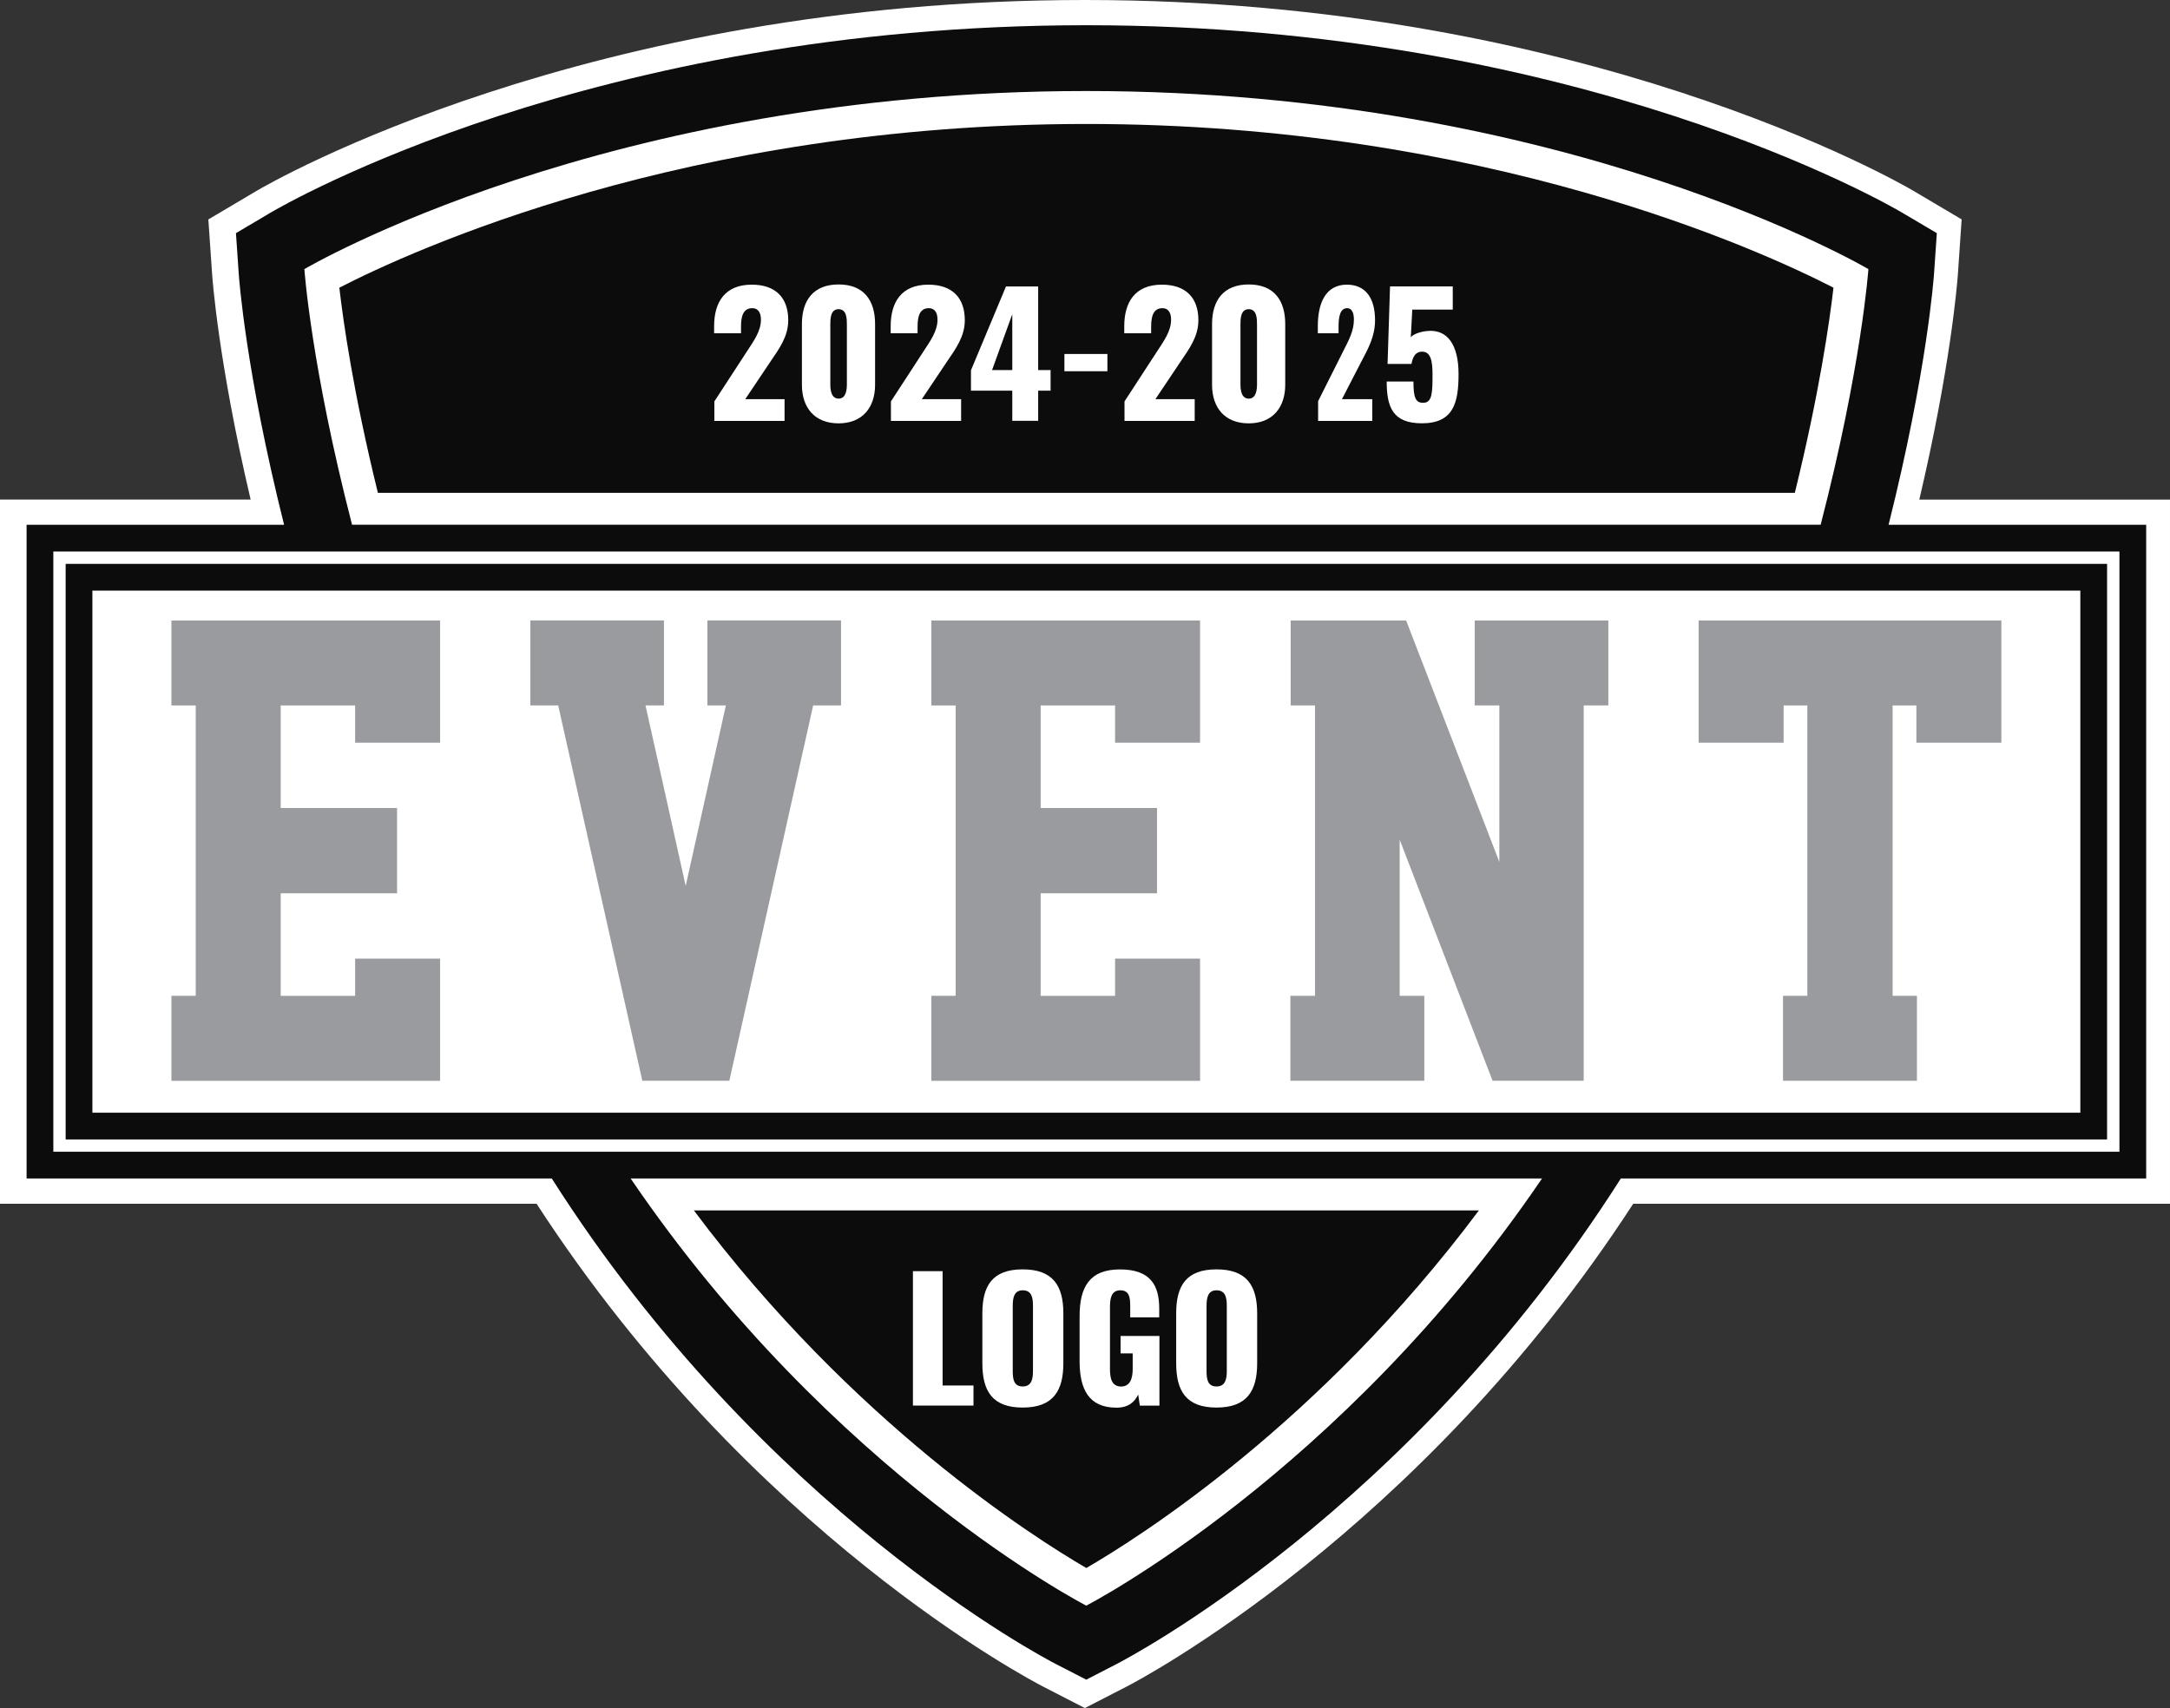 <?xml version="1.0" encoding="UTF-8"?>
<svg id="Layer_2" data-name="Layer 2" xmlns="http://www.w3.org/2000/svg" viewBox="0 0 430.04 338.54">
  <rect x="0" y="0" width="430.04" height="338.54" fill="#333333" stroke="none"/>
  <defs>
    <style>
      .cls-1 {
        fill: #0c0c0c;
      }

      .cls-1, .cls-2, .cls-3 {
        stroke-width: 0px;
      }

      .cls-2 {
        fill: #999b9e;
      }

      .cls-3 {
        fill: #fff;
      }
    </style>
  </defs>
  <g id="Layer_9" data-name="Layer 9">
    <g>
      <g>
        <path class="cls-3" d="M374,104.01c7.59-30.27,8.94-48.87,9.01-49.78l.55-8.02-6.92-4.09c-2.57-1.51-63.86-37.12-161.64-37.12S55.97,40.61,53.4,42.12l-6.91,4.09.55,8.02c.06.91,1.4,19.51,8.99,49.78H5v129.57h104.08c41.9,65.87,97.52,95.02,99.95,96.26l5.97,3.07,5.96-3.07c2.42-1.25,58.09-30.4,99.98-96.26h104.11V104.01h-51.04Z"/>
        <path class="cls-3" d="M214.99,338.54l-8.26-4.25c-2.36-1.21-57.85-30.19-100.39-95.7H0V99.01h49.67c-6.48-27.55-7.6-44.29-7.62-44.46l-.76-11.06,9.56-5.66C53.48,36.27,116.12,0,214.99,0s161.56,36.27,164.18,37.81l9.58,5.67-.76,11.1c-.15,1.96-1.5,18.39-7.63,44.44h49.68v139.57h-106.38c-42.42,65.33-98.05,94.49-100.42,95.71l-8.25,4.24ZM10,228.58h101.82l1.47,2.32c41.28,64.89,95.71,93.31,98.01,94.49l3.69,1.9,3.67-1.89c2.3-1.19,56.9-29.8,98.05-94.5l1.47-2.32h101.85v-119.57h-52.45l1.56-6.22c7.23-28.82,8.72-46.94,8.87-48.91l.34-4.94-4.27-2.52c-2.52-1.48-62.86-36.42-159.09-36.42S58.46,44.94,55.94,46.43l-4.25,2.52.34,4.94c.01.21,1.25,18.56,8.85,48.91l1.56,6.21H10v119.57Z"/>
      </g>
      <g>
        <g>
          <path class="cls-1" d="M417.57,111.76H13.01v114.08h404.56v-114.08ZM412.27,220.54H18.31v-103.48h393.96v103.48Z"/>
          <path class="cls-1" d="M374.27,104.01c7.59-30.27,8.94-48.87,9.01-49.78l.55-8.02-6.92-4.09c-2.57-1.51-63.86-37.12-161.64-37.12S56.24,40.61,53.67,42.12l-6.91,4.09.55,8.02c.06.91,1.4,19.51,8.99,49.78H5.27v129.57h104.08c41.89,65.87,97.52,95.02,99.95,96.26l5.97,3.07,5.96-3.07c2.42-1.25,58.09-30.4,99.98-96.26h104.11V104.01h-51.04ZM215.27,18.04c95.33,0,155,35.3,155,35.3,0,0-1.33,19.21-9.46,50.66H69.77c-8.13-31.45-9.45-50.66-9.45-50.66,0,0,59.63-35.3,154.94-35.3ZM215.27,318.24s-50.38-25.94-90.29-84.66h180.61c-39.91,58.72-90.32,84.66-90.32,84.66ZM420.02,228.28H10.57v-118.97h409.45v118.97Z"/>
        </g>
        <path class="cls-1" d="M215.27,24.57c-79.3,0-133.91,25.19-148.02,32.45.76,6.63,2.78,20.93,7.64,40.66h280.8c4.86-19.73,6.89-34.04,7.66-40.66-14.12-7.27-68.77-32.45-148.08-32.45Z"/>
        <path class="cls-1" d="M137.51,239.91c31.46,42.07,67.34,64.8,77.77,70.87,10.44-6.05,46.28-28.69,77.8-70.87h-155.57Z"/>
        <g>
          <path class="cls-2" d="M33.97,214.21v-16.84h4.82v-57.55h-4.82v-16.84h53.25v24.22h-16.84v-7.38h-14.75v20.33h23.06v16.9h-23.06v20.33h14.75v-7.38h16.84v24.22h-53.25Z"/>
          <path class="cls-2" d="M135.9,175.53c1.51-6.85,2.97-13.42,4.38-19.69,1.41-6.27,2.6-11.61,3.57-16.03h-3.66v-16.84h26.48v16.84h-5.52l-16.61,74.39h-17.25l-16.67-74.39h-5.52v-16.84h26.48v16.84h-3.66c1.04,4.68,2.23,9.97,3.54,15.85,1.32,5.89,2.79,12.51,4.41,19.86Z"/>
          <path class="cls-2" d="M184.57,214.21v-16.84h4.82v-57.55h-4.82v-16.84h53.25v24.22h-16.84v-7.38h-14.75v20.33h23.06v16.9h-23.06v20.33h14.75v-7.38h16.84v24.22h-53.25Z"/>
          <path class="cls-2" d="M295.79,214.21l-18.41-47.79v30.95h4.88v16.84h-26.54v-16.84h4.88v-57.55h-4.82v-16.84h22.88l18.47,47.85v-31.01h-4.88v-16.84h26.48v16.84h-4.88v74.39h-18.06Z"/>
          <path class="cls-2" d="M379.77,139.82h-4.7v57.55h4.82v16.84h-26.54v-16.84h4.82v-57.55h-4.7v7.38h-16.84v-24.22h59.99v24.22h-16.84v-7.38Z"/>
        </g>
        <g>
          <path class="cls-3" d="M141.59,79.53l6.38-9.8c1.41-2.17,2.83-4.08,2.83-6.38,0-1.51-.66-2.27-1.71-2.27-1.81,0-2.24,1.61-2.24,3.65v1.32h-5.33v-1.41c0-4.7,2.1-8.22,7.46-8.22,4.77,0,7.23,2.63,7.23,7.04,0,3.22-1.74,5.59-3.65,8.39l-4.87,7.27h7.79v4.31h-13.91v-3.88Z"/>
          <path class="cls-3" d="M158.92,76.28v-12.07c0-4.67,2.27-7.83,7.27-7.83s7.23,3.16,7.23,7.83v12.07c0,4.47-2.5,7.63-7.23,7.63s-7.27-3.09-7.27-7.63ZM167.83,76.15v-11.81c0-1.08,0-3.06-1.64-3.06s-1.64,1.97-1.64,3.06v11.81c0,1.02.13,2.86,1.64,2.86s1.64-1.84,1.64-2.86Z"/>
          <path class="cls-3" d="M176.58,79.53l6.38-9.8c1.41-2.17,2.83-4.08,2.83-6.38,0-1.51-.66-2.27-1.71-2.27-1.81,0-2.24,1.61-2.24,3.65v1.32h-5.33v-1.41c0-4.7,2.1-8.22,7.46-8.22,4.77,0,7.23,2.63,7.23,7.04,0,3.22-1.74,5.59-3.65,8.39l-4.87,7.27h7.79v4.31h-13.91v-3.88Z"/>
          <path class="cls-3" d="M200.61,77.43h-8.19v-4.04l6.94-16.61h6.38v16.57h2.46v4.08h-2.46v5.98h-5.13v-5.98ZM200.61,73.35v-11.08l-4.01,11.08h4.01Z"/>
          <path class="cls-3" d="M210.94,70.16h8.52v3.42h-8.52v-3.42Z"/>
          <path class="cls-3" d="M222.87,79.53l6.38-9.8c1.41-2.17,2.83-4.08,2.83-6.38,0-1.51-.66-2.27-1.71-2.27-1.81,0-2.24,1.61-2.24,3.65v1.32h-5.33v-1.41c0-4.7,2.1-8.22,7.46-8.22,4.77,0,7.23,2.63,7.23,7.04,0,3.22-1.74,5.59-3.65,8.39l-4.87,7.27h7.79v4.31h-13.91v-3.88Z"/>
          <path class="cls-3" d="M240.2,76.28v-12.07c0-4.67,2.27-7.83,7.27-7.83s7.23,3.16,7.23,7.83v12.07c0,4.47-2.5,7.63-7.23,7.63s-7.27-3.09-7.27-7.63ZM249.11,76.15v-11.81c0-1.08,0-3.06-1.64-3.06s-1.64,1.97-1.64,3.06v11.81c0,1.02.13,2.86,1.64,2.86s1.64-1.84,1.64-2.86Z"/>
          <path class="cls-3" d="M261.21,79.53l4.92-9.8c1.09-2.17,2.18-4.08,2.18-6.38,0-1.51-.51-2.27-1.32-2.27-1.39,0-1.72,1.61-1.72,3.65v1.32h-4.11v-1.41c0-4.7,1.62-8.22,5.76-8.22,3.68,0,5.58,2.63,5.58,7.04,0,3.22-1.34,5.59-2.81,8.39l-3.75,7.27h6.01v4.31h-10.73v-3.88Z"/>
          <path class="cls-3" d="M274.82,75.62h5.29c0,3.06.36,4.31,2.04,4.21,1.68-.07,1.74-2.07,1.74-5.56,0-2.6-.3-4.57-2.07-4.57-1.12,0-1.81.76-2.1,2.43h-4.74l.49-15.36h12.43v4.6h-8.02l-.3,5.49c.43-.59,1.81-1.12,3.22-1.25,4.08-.43,6.25,2.79,6.25,8.52s-1.02,9.77-7.27,9.77c-5.85,0-6.97-3.32-6.97-8.29Z"/>
        </g>
        <g>
          <path class="cls-3" d="M180.91,251.95h5.89v22.66h6.12v3.98h-12v-26.63Z"/>
          <path class="cls-3" d="M194.68,270.2v-9.9c0-5.49,2.01-8.71,7.99-8.71s8.06,3.22,8.06,8.71v9.9c0,5.49-2.04,8.78-8.06,8.78s-7.99-3.29-7.99-8.78ZM204.71,271.68v-12.82c0-1.58-.2-3.12-2.04-3.12-1.74,0-1.97,1.55-1.97,3.12v12.82c0,1.51.13,3.12,1.97,3.12s2.04-1.61,2.04-3.12Z"/>
          <path class="cls-3" d="M213.95,269.78v-8.94c0-5.66,1.91-9.24,7.99-9.24s7.79,3.16,7.79,7.79v1.71h-5.75v-2.17c0-1.68-.13-3.19-1.97-3.19s-2.04,1.74-2.04,3.35v12.33c0,1.81.39,3.39,2.2,3.39s2.3-1.64,2.3-3.45v-3.12h-2.4v-3.45h7.7v13.81h-3.88l-.33-2.2c-.72,1.51-1.97,2.6-4.31,2.6-5.52,0-7.3-3.72-7.3-9.21Z"/>
          <path class="cls-3" d="M233.09,270.2v-9.9c0-5.49,2.01-8.71,7.99-8.71s8.06,3.22,8.06,8.71v9.9c0,5.49-2.04,8.78-8.06,8.78s-7.99-3.29-7.99-8.78ZM243.12,271.68v-12.82c0-1.58-.2-3.12-2.04-3.12-1.74,0-1.97,1.55-1.97,3.12v12.82c0,1.51.13,3.12,1.97,3.12s2.04-1.61,2.04-3.12Z"/>
        </g>
      </g>
    </g>
  </g>
</svg>